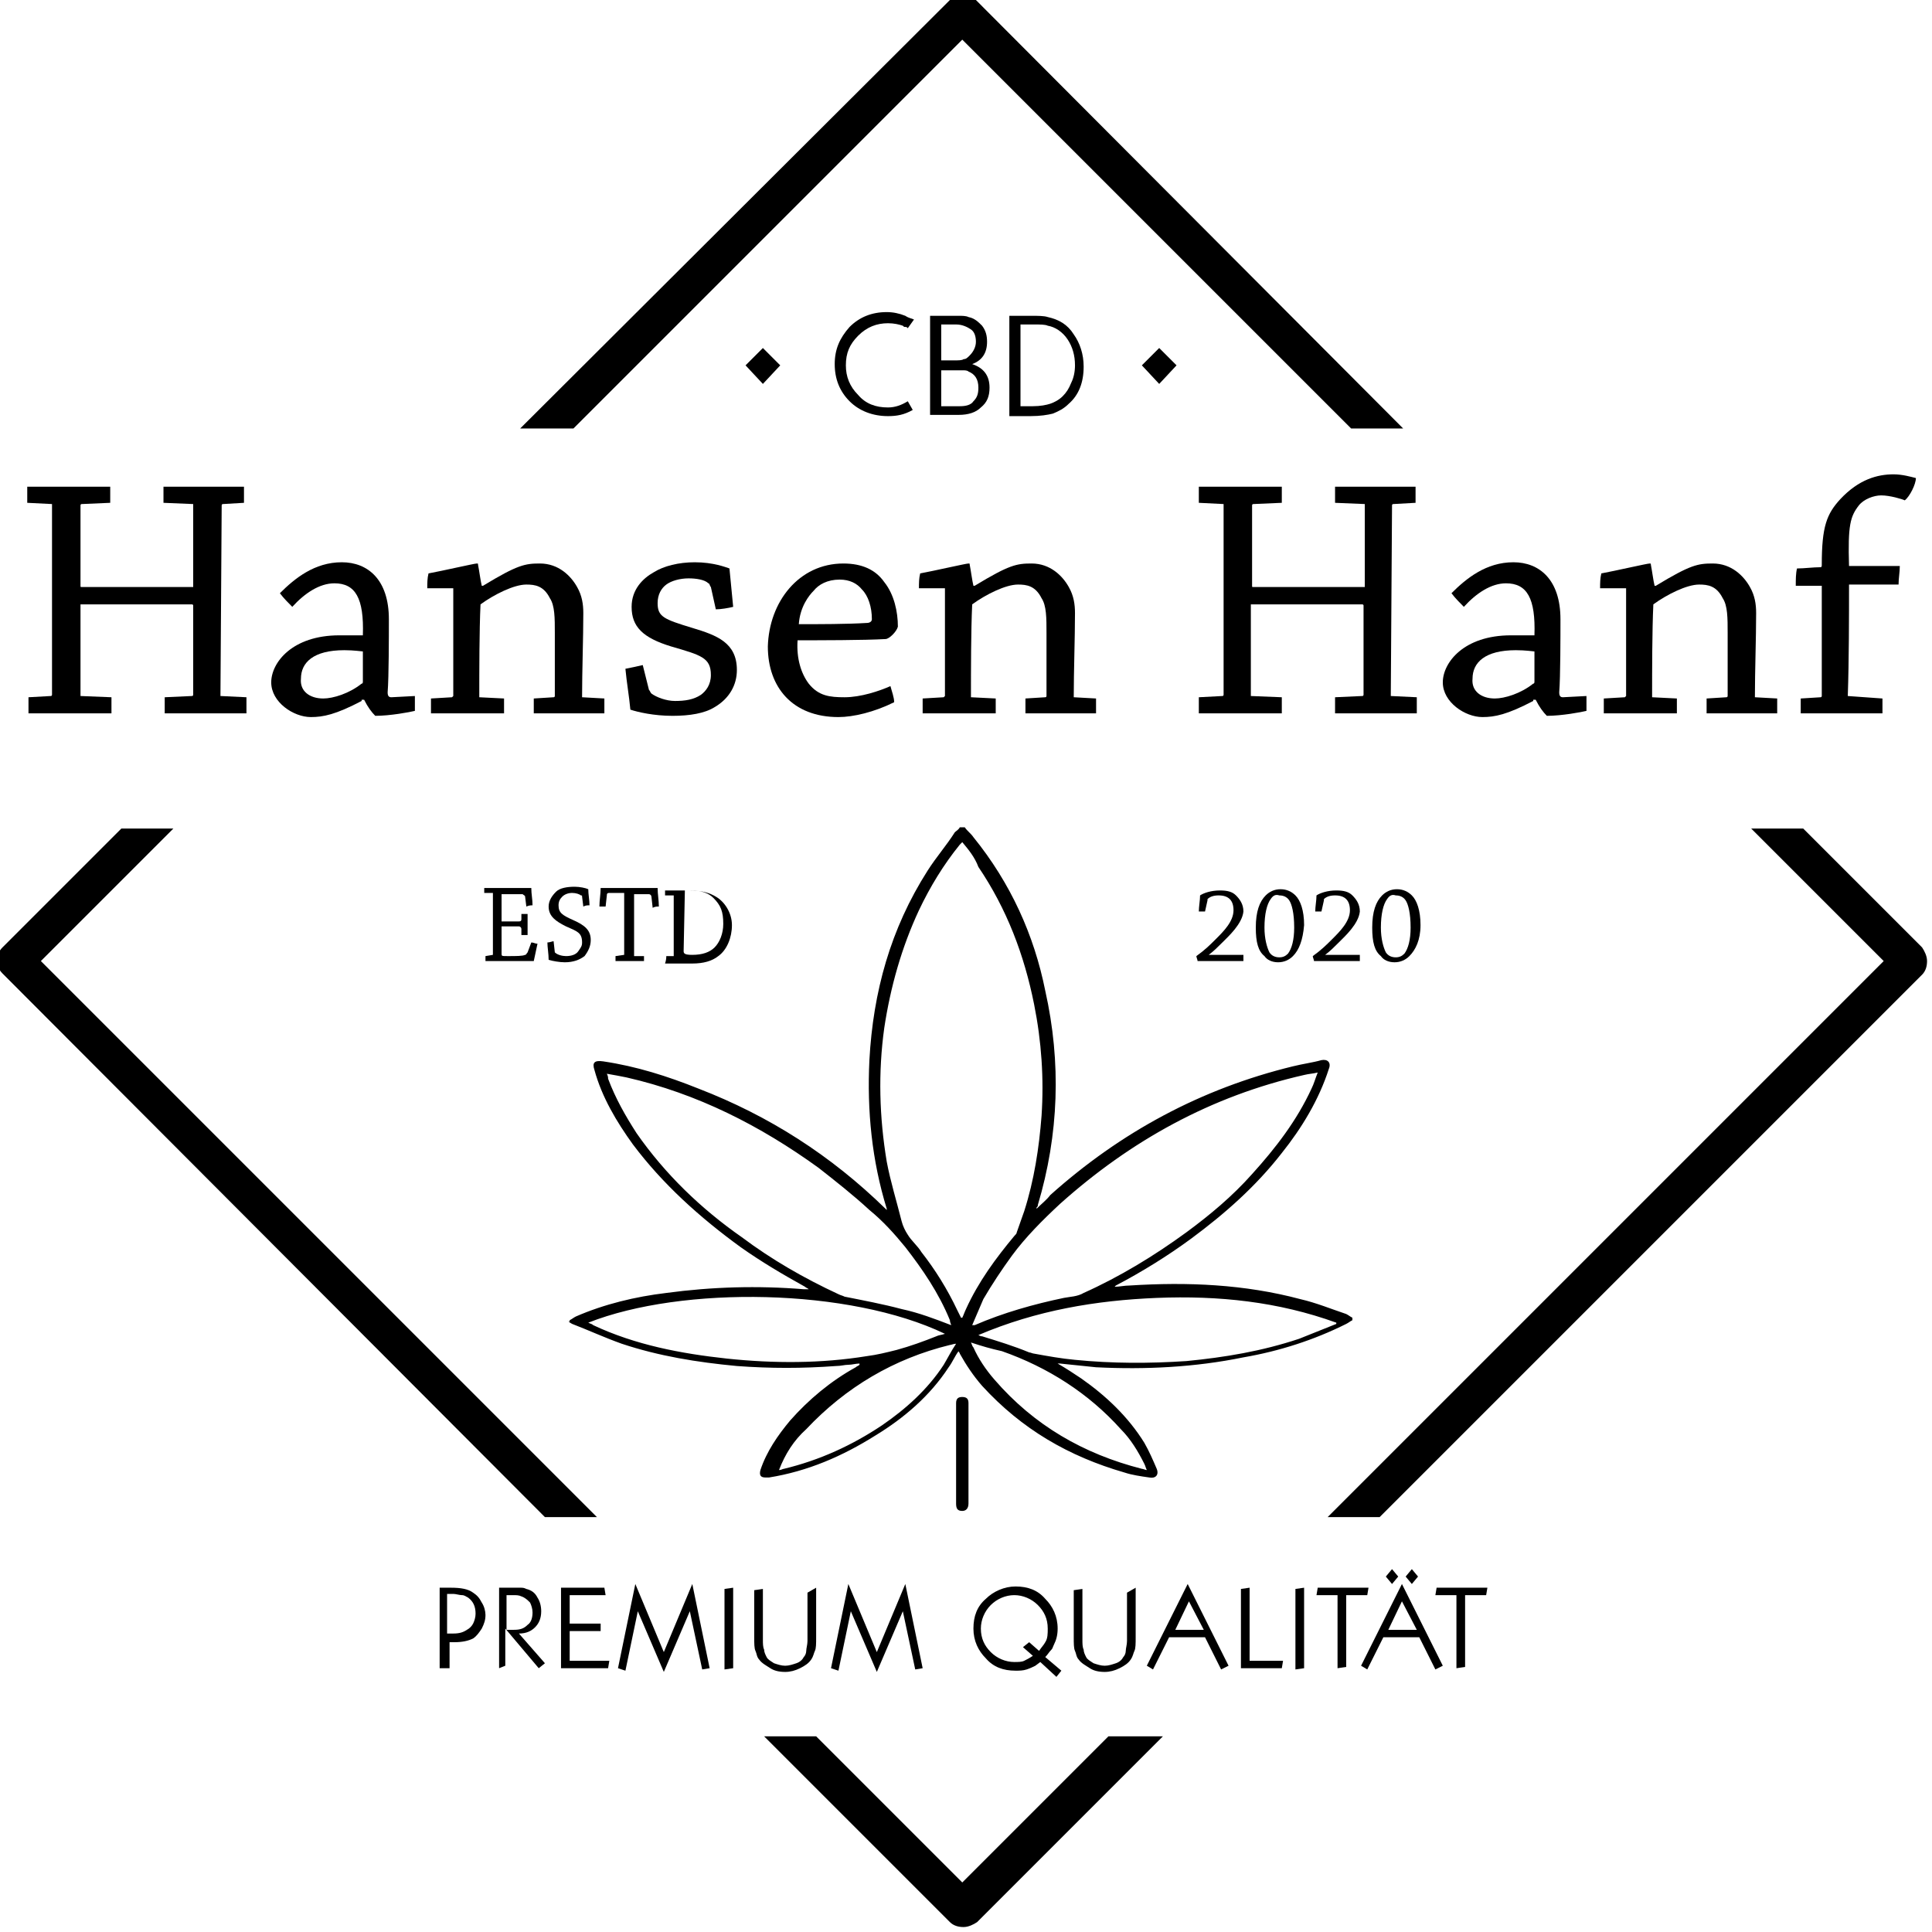 <?xml version="1.0" encoding="utf-8"?>
<!-- Generator: Adobe Illustrator 25.0.0, SVG Export Plug-In . SVG Version: 6.00 Build 0)  -->
<svg version="1.1" id="Ebene_1" xmlns="http://www.w3.org/2000/svg" xmlns:xlink="http://www.w3.org/1999/xlink" x="0px" y="0px"
	 viewBox="0 0 156 156" style="enable-background:new 0 0 156 156;" xml:space="preserve">
<g>
	<path d="M60.2,29.5l1.4-1.4l1.4,1.4L61.6,31L60.2,29.5z"/>
	<path d="M73.8,25.8l-0.5,0.7c-0.1-0.1-0.1-0.1-0.2-0.1s-0.1,0-0.2-0.1c-0.3-0.1-0.7-0.2-1.2-0.2c-0.9,0-1.7,0.3-2.4,1
		c-0.7,0.7-1,1.4-1,2.4c0,0.9,0.3,1.7,1,2.4c0.6,0.7,1.4,1,2.4,1c0.6,0,1.1-0.2,1.6-0.5l0.4,0.7c-0.7,0.4-1.3,0.5-2,0.5
		c-1.2,0-2.3-0.4-3.1-1.2c-0.8-0.8-1.2-1.8-1.2-3c0-1.2,0.4-2.1,1.2-3c0.8-0.8,1.8-1.2,3-1.2c0.5,0,1,0.1,1.5,0.3
		C73.4,25.7,73.6,25.7,73.8,25.8z"/>
	<path d="M75.1,33.6v-8.1h2.3c0.3,0,0.6,0,0.8,0.1c0.5,0.1,0.8,0.4,1.1,0.7c0.3,0.4,0.4,0.8,0.4,1.3c0,0.9-0.4,1.5-1.2,1.8
		c0.9,0.3,1.4,0.9,1.4,1.9c0,0.7-0.2,1.2-0.7,1.6c-0.4,0.4-1,0.6-1.8,0.6H75.1z M76,26.3v2.8h1c0.4,0,0.7,0,0.8-0.1
		c0.2,0,0.3-0.1,0.5-0.3c0.3-0.3,0.5-0.7,0.5-1.1c0-0.4-0.1-0.8-0.4-1c-0.3-0.2-0.7-0.4-1.2-0.4H76z M76,29.8v3h1.5
		c0.5,0,0.9-0.1,1.1-0.4c0.3-0.3,0.4-0.6,0.4-1.1c0-0.7-0.3-1.1-0.8-1.3c-0.1-0.1-0.3-0.1-0.5-0.1s-0.4,0-0.8,0H76z"/>
	<path d="M81.5,33.6v-8.1h1.8c0.5,0,1,0,1.3,0.1c0.9,0.2,1.6,0.6,2.1,1.4c0.5,0.7,0.8,1.6,0.8,2.6c0,1.3-0.4,2.3-1.2,3
		c-0.4,0.4-0.8,0.6-1.3,0.8c-0.4,0.1-1,0.2-1.8,0.2H81.5z M82.4,26.3v6.5h1c0.6,0,1.1-0.1,1.4-0.2c0.3-0.1,0.7-0.3,1-0.6
		c0.3-0.3,0.5-0.6,0.7-1.1c0.2-0.4,0.3-0.9,0.3-1.4c0-0.8-0.2-1.5-0.6-2.1s-1-1-1.6-1.1c-0.2-0.1-0.6-0.1-1.1-0.1H82.4z"/>
	<path d="M92.2,29.5l1.4-1.4l1.4,1.4L93.6,31L92.2,29.5z"/>
</g>
<g>
	<g>
		<path d="M39.8,77.1C39.8,77.1,39.8,77.1,39.8,77.1l0-5l-0.7,0c0-0.1,0-0.3,0-0.4c0.3,0,0.7,0,1,0c0.3,0,1.8,0,2,0
			c0.4,0,0.6,0,0.8,0c0,0.5,0.1,0.9,0.1,1.4c-0.1,0-0.3,0-0.5,0.1l-0.1-0.8c0-0.1-0.1-0.1-0.2-0.2c-0.2,0-0.8,0-1.4,0
			c-0.1,0-0.2,0-0.3,0l0,2.2c0.5,0,0.9,0,1.4,0c0.2,0,0.2-0.1,0.2-0.2l0-0.4c0.1,0,0.3,0,0.5,0c0,0.3,0,0.6,0,0.9c0,0.3,0,0.6,0,0.8
			c-0.1,0-0.3,0-0.5,0l0-0.5c0-0.1-0.1-0.2-0.2-0.2c-0.4,0-0.9,0-1.4,0l0,2.2c0,0.2,0,0.2,0.5,0.2c0.7,0,1.2,0,1.4-0.1
			c0.1,0,0.1-0.1,0.2-0.2l0.3-0.8c0.2,0,0.3,0.1,0.5,0.1c-0.1,0.5-0.2,0.9-0.3,1.4c-0.4,0-1.6,0-2.8,0c-0.4,0-0.7,0-1.1,0
			c0-0.1,0-0.3,0-0.4L39.8,77.1z"/>
		<path d="M44.8,76.9C44.8,76.9,44.9,77,44.8,76.9c0.2,0.2,0.6,0.3,0.9,0.3c0.4,0,0.8-0.1,1-0.4s0.3-0.4,0.3-0.7
			c0-0.8-0.4-0.9-1.3-1.3c-0.8-0.4-1.4-0.8-1.4-1.6c0-0.5,0.3-0.9,0.6-1.2c0.3-0.3,0.9-0.4,1.5-0.4c0.4,0,0.9,0.1,1.1,0.2
			c0,0.4,0.1,0.9,0.1,1.3c-0.2,0-0.3,0-0.5,0.1L47,72.4c0-0.1,0-0.1-0.1-0.1c-0.1-0.1-0.4-0.2-0.7-0.2c-0.3,0-0.6,0.1-0.8,0.3
			c-0.2,0.2-0.3,0.4-0.3,0.7c0,0.6,0.3,0.8,1.2,1.2c0.9,0.4,1.4,0.8,1.4,1.6c0,0.5-0.2,0.9-0.5,1.3c-0.4,0.3-0.9,0.5-1.6,0.5
			c-0.4,0-1-0.1-1.3-0.2c0-0.5-0.1-1-0.1-1.4c0.2,0,0.4-0.1,0.5-0.1L44.8,76.9z"/>
		<path d="M50.4,77.1C50.5,77.1,50.5,77.1,50.4,77.1l0-5c-0.8,0-1,0-1.2,0c-0.2,0-0.2,0.1-0.2,0.2l-0.1,0.9c-0.2,0-0.3,0-0.5,0
			c0-0.5,0.1-1,0.1-1.5c0.2,0,0.5,0,0.8,0c0.2,0,1.2,0,1.5,0c0.3,0,1.3,0,1.5,0c0.4,0,0.6,0,0.8,0c0,0.5,0.1,1,0.1,1.5
			c-0.2,0-0.3,0-0.5,0.1l-0.1-0.9c0-0.1-0.1-0.2-0.2-0.2c-0.2,0-0.4,0-1.2,0l0,5l0.8,0c0,0.1,0,0.3,0,0.4c-0.3,0-0.8,0-1.1,0
			c-0.4,0-0.8,0-1.2,0c0-0.1,0-0.3,0-0.4L50.4,77.1z"/>
		<path d="M53.8,77.2l0.6,0c0,0,0,0,0,0l0-4.9l-0.7,0c0-0.1,0-0.3,0-0.4c0.5,0,1.2,0,1.9,0c1.1,0,1.7,0.2,2.2,0.5
			c0.7,0.4,1.3,1.3,1.3,2.3c0,1-0.4,2-1.1,2.5c-0.5,0.4-1.2,0.6-2.1,0.6c-0.4,0-0.9,0-1.1,0c-0.3,0-0.7,0-1.1,0
			C53.8,77.5,53.8,77.3,53.8,77.2z M55.2,76.8c0,0.2,0.1,0.3,0.7,0.3c0.8,0,1.4-0.2,1.8-0.6c0.4-0.4,0.7-1.1,0.7-1.9
			c0-1-0.2-1.5-0.8-2.1c-0.4-0.4-1-0.6-1.8-0.6c-0.2,0-0.5,0-0.5,0L55.2,76.8z"/>
	</g>
</g>
<g>
	<g>
		<path d="M98.7,76.1c-0.4,0.4-0.7,0.7-1.1,1l0,0c0.5,0,2,0,2.8,0h0c0,0.2,0,0.4,0,0.5c-0.4,0-1.7,0-2.4,0c-0.5,0-1,0-1.3,0
			c0-0.1-0.1-0.3-0.1-0.4c0.7-0.5,1.1-0.9,1.6-1.4c0.6-0.6,1.4-1.4,1.4-2.3c0-0.4-0.1-0.7-0.3-0.9c-0.2-0.2-0.5-0.3-0.9-0.3
			c-0.4,0-0.7,0.1-0.9,0.3c0,0,0,0.1,0,0.1l-0.2,0.9c-0.2,0-0.3,0-0.5,0c0-0.4,0.1-0.9,0.1-1.3c0.3-0.2,0.9-0.4,1.6-0.4
			c0.6,0,1,0.1,1.3,0.4c0.3,0.3,0.6,0.7,0.6,1.3C100.3,74.6,99.2,75.6,98.7,76.1z"/>
		<path d="M104.4,77.2c-0.3,0.3-0.7,0.5-1.2,0.5c-0.5,0-0.9-0.2-1.1-0.5c-0.5-0.4-0.7-1.1-0.7-2.3c0-1.3,0.3-2.1,0.8-2.6
			c0.3-0.3,0.7-0.5,1.2-0.5c0.5,0,0.9,0.2,1.2,0.5c0.4,0.4,0.7,1.2,0.7,2.4C105.2,75.9,104.9,76.7,104.4,77.2z M102.6,72.6
			c-0.3,0.4-0.5,1.2-0.5,2.3c0,0.9,0.2,1.6,0.4,2c0.2,0.3,0.5,0.4,0.8,0.4c0.3,0,0.5-0.1,0.7-0.3c0.3-0.4,0.5-1.1,0.5-2.1
			c0-1.2-0.2-1.9-0.4-2.2c-0.2-0.3-0.5-0.4-0.8-0.4C103,72.2,102.8,72.3,102.6,72.6z"/>
		<path d="M108.1,76.1c-0.4,0.4-0.7,0.7-1.1,1l0,0c0.5,0,2,0,2.8,0h0c0,0.2,0,0.4,0,0.5c-0.4,0-1.7,0-2.4,0c-0.5,0-1,0-1.3,0
			c0-0.1-0.1-0.3-0.1-0.4c0.7-0.5,1.1-0.9,1.6-1.4c0.6-0.6,1.4-1.4,1.4-2.3c0-0.4-0.1-0.7-0.3-0.9c-0.2-0.2-0.5-0.3-0.9-0.3
			c-0.4,0-0.7,0.1-0.9,0.3c0,0,0,0.1,0,0.1l-0.2,0.9c-0.2,0-0.3,0-0.5,0c0-0.4,0.1-0.9,0.1-1.3c0.3-0.2,0.9-0.4,1.6-0.4
			c0.6,0,1,0.1,1.3,0.4c0.3,0.3,0.6,0.7,0.6,1.3C109.7,74.6,108.6,75.6,108.1,76.1z"/>
		<path d="M113.8,77.2c-0.3,0.3-0.7,0.5-1.2,0.5c-0.5,0-0.9-0.2-1.1-0.5c-0.5-0.4-0.7-1.1-0.7-2.3c0-1.3,0.3-2.1,0.8-2.6
			c0.3-0.3,0.7-0.5,1.2-0.5c0.5,0,0.9,0.2,1.2,0.5c0.4,0.4,0.7,1.2,0.7,2.4C114.7,75.9,114.3,76.7,113.8,77.2z M112,72.6
			c-0.3,0.4-0.5,1.2-0.5,2.3c0,0.9,0.2,1.6,0.4,2c0.2,0.3,0.5,0.4,0.8,0.4c0.3,0,0.5-0.1,0.7-0.3c0.3-0.4,0.5-1.1,0.5-2.1
			c0-1.2-0.2-1.9-0.4-2.2c-0.2-0.3-0.5-0.4-0.8-0.4C112.4,72.2,112.2,72.3,112,72.6z"/>
	</g>
</g>
<path d="M46.3,34.6L77.7,3.2l31.4,31.4h4.2L78.8,0c-0.6-0.6-1.5-0.6-2.1,0L42,34.6H46.3z"/>
<g>
	<path d="M107.2,122.5h4.2l43.8-43.8c0.3-0.3,0.4-0.7,0.4-1.1s-0.2-0.8-0.4-1.1l-9.6-9.6h-4.2l10.7,10.7L107.2,122.5z"/>
	<path d="M89.5,140.2L77.7,152l-11.8-11.8h-4.2l15,15c0.3,0.3,0.7,0.4,1.1,0.4s0.8-0.2,1.1-0.4l15-15H89.5z"/>
	<path d="M44,122.5h4.2L3.3,77.6L14,66.9H9.8l-9.6,9.6c-0.6,0.6-0.6,1.5,0,2.1L44,122.5z"/>
</g>
<g>
	<g>
		<path d="M46,106.6c0.2-0.1,0.3-0.2,0.5-0.3c2.3-1,4.8-1.6,7.3-1.9c3.7-0.5,7.4-0.6,11.1-0.3c0.1,0,0.2,0,0.4,0
			c-0.1-0.1-0.2-0.1-0.3-0.2c-1.8-1-3.5-2-5.2-3.2c-3.3-2.4-6.3-5.1-8.7-8.3c-1.3-1.8-2.5-3.8-3.1-6c-0.2-0.6,0-0.8,0.7-0.7
			c2.7,0.4,5.2,1.2,7.7,2.2c5.7,2.2,10.7,5.4,15.1,9.7c0,0,0.1,0.1,0.1,0.1c0-0.1,0-0.1,0-0.1c-1.2-3.9-1.6-7.9-1.4-12
			c0.3-5.5,1.7-10.6,4.7-15.3c0.7-1.1,1.5-2,2.2-3.1c0.1-0.1,0.3-0.2,0.4-0.4c0.1,0,0.2,0,0.4,0c0.2,0.3,0.5,0.5,0.7,0.8
			c3,3.7,4.9,7.9,5.8,12.4c1.3,5.8,1.1,11.6-0.6,17.3c0,0.1,0,0.1-0.1,0.2c0,0,0,0,0,0.1c0.4-0.4,0.8-0.7,1.1-1.1
			c5.7-5.1,12.2-8.6,19.6-10.4c0.8-0.2,1.6-0.3,2.3-0.5c0.5-0.1,0.8,0.2,0.6,0.7c-0.8,2.5-2.2,4.8-3.8,6.8c-2.1,2.7-4.6,4.9-7.3,6.9
			c-1.9,1.4-4,2.7-6.1,3.8c0,0-0.1,0.1-0.1,0.1c0.4,0,0.8-0.1,1.2-0.1c4.7-0.3,9.3-0.1,13.8,1.1c1.3,0.3,2.5,0.8,3.7,1.2
			c0.2,0.1,0.3,0.2,0.5,0.3c0,0.1,0,0.2,0,0.2c-0.2,0.1-0.3,0.2-0.5,0.3c-2.6,1.3-5.4,2.2-8.3,2.7c-3.9,0.8-7.9,1-11.9,0.8
			c-1-0.1-1.9-0.2-2.9-0.3c-0.1,0-0.1,0-0.2,0c0.7,0.4,1.3,0.8,1.9,1.2c2,1.4,3.8,3.1,5.1,5.2c0.4,0.7,0.7,1.4,1,2.1
			c0.2,0.5-0.1,0.8-0.6,0.7c-0.7-0.1-1.4-0.2-2-0.4c-4.5-1.3-8.3-3.5-11.5-7c-0.7-0.8-1.3-1.7-1.8-2.6c0-0.1-0.1-0.1-0.1-0.2
			c-0.3,0.4-0.5,0.9-0.8,1.3c-1.5,2.3-3.6,4.1-5.9,5.5c-2.7,1.7-5.5,2.9-8.6,3.4c-0.1,0-0.2,0-0.3,0c-0.4,0-0.5-0.2-0.4-0.6
			c0.5-1.5,1.4-2.8,2.4-4c1.5-1.7,3.3-3.2,5.3-4.3c0.1-0.1,0.2-0.1,0.3-0.2c0,0,0,0,0-0.1c-0.3,0-0.6,0.1-0.9,0.1
			c-0.3,0-0.6,0.1-1,0.1c-2.7,0.2-5.3,0.2-8,0c-3.2-0.3-6.3-0.8-9.3-1.8c-1.4-0.5-2.7-1.1-4-1.6c-0.2-0.1-0.3-0.2-0.4-0.3
			C46,106.8,46,106.7,46,106.6z M77.7,68c-0.1,0.1-0.2,0.2-0.2,0.2c-1.3,1.6-2.4,3.4-3.3,5.3c-1.4,3-2.3,6.2-2.8,9.5
			c-0.5,3.6-0.4,7.2,0.2,10.8c0.3,1.6,0.8,3.2,1.2,4.8c0.1,0.4,0.3,0.8,0.5,1.1c0.3,0.5,0.8,0.9,1.1,1.4c1.1,1.4,2.1,3,2.9,4.7
			c0.1,0.2,0.2,0.4,0.3,0.6c0,0,0.1,0,0.1,0c0.1-0.2,0.2-0.5,0.3-0.7c1-2.2,2.4-4.1,3.9-5.9c0.1-0.1,0.2-0.2,0.2-0.3
			c0.2-0.6,0.4-1.1,0.6-1.7c0.8-2.5,1.2-5.1,1.4-7.7c0.2-3,0-6-0.6-9c-0.8-4-2.2-7.7-4.5-11.1C78.7,69.2,78.2,68.6,77.7,68z
			 M78.5,107C78.6,107,78.6,107,78.5,107c0.1,0,0.2,0,0.2,0c2.3-1,4.8-1.7,7.2-2.2c0.5-0.1,1.1-0.1,1.6-0.4c2.9-1.3,5.7-3,8.3-4.9
			c1.9-1.4,3.7-2.9,5.3-4.7c1.9-2.1,3.6-4.3,4.8-6.9c0.2-0.4,0.3-0.8,0.5-1.3c-0.4,0.1-0.7,0.1-1.1,0.2c-7.5,1.7-14,5.3-19.7,10.4
			c-1.4,1.3-2.8,2.7-3.9,4.2c-0.8,1.1-1.6,2.3-2.3,3.5C79.1,105.6,78.8,106.3,78.5,107z M76.8,107c0-0.1-0.1-0.2-0.1-0.4
			c-0.9-2.2-2.2-4.1-3.6-5.9c-0.9-1.1-1.8-2.1-2.9-3c-1.3-1.2-2.7-2.3-4.1-3.4c-4.7-3.4-9.8-6-15.5-7.3c-0.5-0.1-1-0.2-1.6-0.3
			c0.1,0.2,0.1,0.3,0.1,0.4c0.6,1.6,1.4,3,2.3,4.4c2.3,3.3,5.2,6.1,8.5,8.4c2.4,1.8,5,3.3,7.8,4.6c0.2,0.1,0.3,0.1,0.5,0.2
			c1.5,0.3,3.1,0.6,4.6,1C74.2,106,75.5,106.5,76.8,107z M107.9,106.9c0,0,0-0.1,0-0.1c-4.7-1.7-9.5-2.2-14.5-2
			c-4.9,0.2-9.7,1-14.4,3c0.2,0.1,0.2,0.1,0.3,0.1c1.3,0.4,2.6,0.8,3.8,1.3c0.1,0,0.3,0.1,0.4,0.1c1.1,0.2,2.2,0.4,3.3,0.5
			c3,0.3,6,0.3,9,0.1c3.1-0.3,6.1-0.8,9.1-1.8C105.9,107.7,106.9,107.3,107.9,106.9z M47.5,106.8c0.2,0.1,0.3,0.1,0.4,0.2
			c3.4,1.6,7.1,2.3,10.8,2.7c3.8,0.4,7.6,0.4,11.3-0.2c0.8-0.1,1.6-0.3,2.4-0.5c1.1-0.3,2.2-0.7,3.2-1.1c0.2-0.1,0.4-0.1,0.7-0.2
			C68.6,104,55.1,103.8,47.5,106.8z M78.4,108.4c0.1,0.2,0.1,0.3,0.2,0.4c0.4,0.9,1,1.8,1.7,2.6c3.2,3.7,7.2,6,11.9,7.2
			c0.1,0,0.3,0.1,0.4,0.1c-0.1-0.2-0.1-0.3-0.2-0.5c-0.5-1-1.1-2-1.9-2.8c-2.6-2.9-5.9-5-9.6-6.3C80,108.9,79.3,108.7,78.4,108.4z
			 M62.9,118.7c0.2,0,0.3-0.1,0.4-0.1c2.9-0.7,5.5-1.9,7.9-3.5c1.9-1.3,3.7-2.9,5-4.9c0.3-0.5,0.6-1.1,1-1.7c-0.2,0-0.4,0.1-0.5,0.1
			c-4.5,1.1-8.4,3.4-11.6,6.8C64.1,116.3,63.4,117.4,62.9,118.7z"/>
		<path d="M78.2,117.4c0,1.3,0,2.7,0,4c0,0.4-0.2,0.6-0.5,0.6c-0.4,0-0.5-0.2-0.5-0.6c0-2.7,0-5.4,0-8.1c0-0.4,0.2-0.5,0.5-0.5
			c0.4,0,0.5,0.2,0.5,0.5C78.2,114.7,78.2,116.1,78.2,117.4z"/>
	</g>
</g>
<g>
	<g>
		<path d="M4.1,56.2c0.1,0,0.1-0.1,0.1-0.1V40.7l-2-0.1c0-0.4,0-0.9,0-1.3c1,0,2.1,0,3.2,0c1.2,0,2.4,0,3.5,0c0,0.4,0,0.9,0,1.3
			l-2.3,0.1c-0.1,0-0.1,0.1-0.1,0.1l0,6.5c0,0.1,0,0.1,0.1,0.1l9,0v-6.7l-2.4-0.1c0-0.4,0-0.9,0-1.3c1,0,2.3,0,3.5,0c1,0,2.2,0,3,0
			c0,0.4,0,0.9,0,1.3L18,40.7c-0.1,0-0.1,0.1-0.1,0.1l-0.1,15.4l2.1,0.1c0,0.4,0,0.9,0,1.3c-1,0-2.1,0-3.2,0c-1.1,0-2.4,0-3.4,0
			c0-0.4,0-0.9,0-1.3l2.2-0.1c0.1,0,0.1-0.1,0.1-0.1v-7.2c0-0.1-0.1-0.1-0.1-0.1l-9,0l0,7.4L9,56.3c0,0.4,0,0.9,0,1.3
			c-1,0-2.3,0-3.5,0c-1,0-2.2,0-3.2,0c0-0.4,0-0.9,0-1.3L4.1,56.2z"/>
		<path d="M29.2,56.6c-2.1,1.1-3.1,1.3-4.1,1.3c-1.4,0-3.2-1.2-3.2-2.8c0-1.6,1.7-3.8,5.5-3.8c1,0,1.7,0,1.9,0
			c0.1-3-0.6-4.2-2.3-4.2c-1.2,0-2.4,0.8-3.4,1.9c-0.3-0.3-0.7-0.7-1-1.1c1.2-1.2,2.8-2.5,5-2.5c2.1,0,3.8,1.4,3.8,4.6
			c0,1.3,0,4.7-0.1,5.9c0,0.3,0.1,0.4,0.3,0.4l1.9-0.1c0,0.3,0,0.8,0,1.2c-0.4,0.1-2,0.4-3.2,0.4c-0.3-0.3-0.6-0.7-0.9-1.3H29.2z
			 M26.1,56.4c0.8,0,2.1-0.4,3.1-1.2c0.1,0,0.1-0.1,0.1-0.2c0-0.5,0-1.6,0-2.4c-0.1,0-0.7-0.1-1.5-0.1c-2.5,0-3.5,1-3.5,2.3
			C24.2,55.8,25,56.4,26.1,56.4z"/>
		<path d="M34.5,47.5c0-0.4,0-0.8,0.1-1.2c1.1-0.2,3.7-0.8,3.9-0.8c0.1,0,0.1,0,0.1,0.1c0.1,0.5,0.2,1.3,0.3,1.7l0.1,0
			c2.8-1.7,3.4-1.8,4.6-1.8c1.5,0,2.5,1,3,1.9c0.4,0.7,0.5,1.4,0.5,2.1c0,2-0.1,4.7-0.1,6.8l1.8,0.1c0,0.4,0,0.8,0,1.2
			c-0.9,0-2,0-3,0c-0.9,0-1.9,0-2.7,0c0-0.4,0-0.8,0-1.2l1.6-0.1c0.1,0,0.1-0.1,0.1-0.1c0-1.5,0-3.5,0-5.1c0-1.2,0-2.2-0.4-2.8
			c-0.5-1-1.2-1.1-1.9-1.1c-1,0-2.6,0.8-3.7,1.6c-0.1,2.1-0.1,5.4-0.1,7.5l2,0.1c0,0.4,0,0.8,0,1.2c-0.9,0-2.1,0-3.2,0
			c-0.9,0-1.9,0-2.7,0c0-0.4,0-0.8,0-1.2l1.7-0.1c0,0,0.1-0.1,0.1-0.1l0-8.7L34.5,47.5z"/>
		<path d="M52.4,55.7c0.1,0.1,0.1,0.2,0.2,0.3c0.4,0.3,1.2,0.6,1.9,0.6c0.8,0,1.5-0.1,2.1-0.5c0.4-0.3,0.8-0.8,0.8-1.6
			c0-1.4-0.8-1.6-3.2-2.3c-2.3-0.7-3.2-1.6-3.2-3.2c0-1.4,0.9-2.3,1.8-2.8c0.8-0.5,2-0.8,3.3-0.8c1.5,0,2.5,0.4,2.8,0.5
			c0.1,1,0.2,2.1,0.3,3.1c-0.4,0.1-1,0.2-1.4,0.2l-0.4-1.8c-0.1-0.1-0.1-0.3-0.2-0.3c-0.3-0.3-1-0.4-1.6-0.4c-0.7,0-1.4,0.2-1.8,0.5
			c-0.4,0.3-0.7,0.8-0.7,1.5c0,1.1,0.5,1.3,2.8,2c2,0.6,3.6,1.2,3.6,3.4c0,1.2-0.6,2.3-1.8,3c-0.8,0.5-2,0.7-3.4,0.7
			c-1.5,0-2.8-0.3-3.4-0.5c-0.1-1.1-0.3-2.2-0.4-3.3c0.5-0.1,1-0.2,1.4-0.3L52.4,55.7z"/>
		<path d="M68.1,45.5c1.5,0,2.6,0.5,3.3,1.5c0.8,1,1.1,2.4,1.1,3.6c-0.1,0.4-0.7,1-1,1c-1.7,0.1-5.4,0.1-7.1,0.1
			c-0.1,1.5,0.3,2.7,0.9,3.5c0.8,1,1.7,1.1,2.9,1.1c1.3,0,2.8-0.5,3.7-0.9c0.1,0.4,0.3,0.9,0.3,1.3c-1.6,0.8-3.3,1.2-4.5,1.2
			c-3.7,0-5.7-2.4-5.7-5.7C62.1,48.6,64.5,45.5,68.1,45.5z M65.7,47.7c-0.4,0.4-1.1,1.3-1.2,2.7c1.6,0,3.9,0,5.5-0.1
			c0.2,0,0.4-0.1,0.4-0.3c0-1-0.3-1.9-0.8-2.4c-0.4-0.5-1-0.8-1.8-0.8C66.8,46.8,66.1,47.2,65.7,47.7z"/>
		<path d="M74.2,47.5c0-0.4,0-0.8,0.1-1.2c1.1-0.2,3.7-0.8,3.9-0.8c0.1,0,0.1,0,0.1,0.1c0.1,0.5,0.2,1.3,0.3,1.7l0.1,0
			c2.8-1.7,3.4-1.8,4.6-1.8c1.5,0,2.5,1,3,1.9c0.4,0.7,0.5,1.4,0.5,2.1c0,2-0.1,4.7-0.1,6.8l1.8,0.1c0,0.4,0,0.8,0,1.2
			c-0.9,0-2,0-3,0c-0.9,0-1.9,0-2.7,0c0-0.4,0-0.8,0-1.2l1.6-0.1c0.1,0,0.1-0.1,0.1-0.1c0-1.5,0-3.5,0-5.1c0-1.2,0-2.2-0.4-2.8
			c-0.5-1-1.2-1.1-1.9-1.1c-1,0-2.6,0.8-3.7,1.6c-0.1,2.1-0.1,5.4-0.1,7.5l2,0.1c0,0.4,0,0.8,0,1.2c-0.9,0-2.1,0-3.2,0
			c-0.9,0-1.9,0-2.7,0c0-0.4,0-0.8,0-1.2l1.7-0.1c0,0,0.1-0.1,0.1-0.1l0-8.7L74.2,47.5z"/>
		<path d="M98.7,56.2c0.1,0,0.1-0.1,0.1-0.1V40.7l-2-0.1c0-0.4,0-0.9,0-1.3c1,0,2.1,0,3.2,0c1.2,0,2.4,0,3.5,0c0,0.4,0,0.9,0,1.3
			l-2.3,0.1c-0.1,0-0.1,0.1-0.1,0.1l0,6.5c0,0.1,0,0.1,0.1,0.1l9,0v-6.7l-2.4-0.1c0-0.4,0-0.9,0-1.3c1,0,2.3,0,3.5,0c1,0,2.2,0,3,0
			c0,0.4,0,0.9,0,1.3l-1.8,0.1c-0.1,0-0.1,0.1-0.1,0.1l-0.1,15.4l2.1,0.1c0,0.4,0,0.9,0,1.3c-1,0-2.1,0-3.2,0c-1.1,0-2.4,0-3.4,0
			c0-0.4,0-0.9,0-1.3l2.2-0.1c0.1,0,0.1-0.1,0.1-0.1v-7.2c0-0.1-0.1-0.1-0.1-0.1l-9,0l0,7.4l2.5,0.1c0,0.4,0,0.9,0,1.3
			c-1,0-2.3,0-3.5,0c-1,0-2.2,0-3.2,0c0-0.4,0-0.9,0-1.3L98.7,56.2z"/>
		<path d="M123.8,56.6c-2.1,1.1-3.1,1.3-4.1,1.3c-1.4,0-3.2-1.2-3.2-2.8c0-1.6,1.7-3.8,5.5-3.8c1,0,1.7,0,1.9,0
			c0.1-3-0.6-4.2-2.3-4.2c-1.2,0-2.4,0.8-3.4,1.9c-0.3-0.3-0.7-0.7-1-1.1c1.2-1.2,2.8-2.5,5-2.5c2.1,0,3.8,1.4,3.8,4.6
			c0,1.3,0,4.7-0.1,5.9c0,0.3,0.1,0.4,0.3,0.4l1.9-0.1c0,0.3,0,0.8,0,1.2c-0.4,0.1-2,0.4-3.2,0.4c-0.3-0.3-0.6-0.7-0.9-1.3H123.8z
			 M120.7,56.4c0.8,0,2.1-0.4,3.1-1.2c0.1,0,0.1-0.1,0.1-0.2c0-0.5,0-1.6,0-2.4c-0.1,0-0.7-0.1-1.5-0.1c-2.5,0-3.5,1-3.5,2.3
			C118.8,55.8,119.6,56.4,120.7,56.4z"/>
		<path d="M129.2,47.5c0-0.4,0-0.8,0.1-1.2c1.1-0.2,3.7-0.8,3.9-0.8c0.1,0,0.1,0,0.1,0.1c0.1,0.5,0.2,1.3,0.3,1.7l0.1,0
			c2.8-1.7,3.4-1.8,4.6-1.8c1.5,0,2.5,1,3,1.9c0.4,0.7,0.5,1.4,0.5,2.1c0,2-0.1,4.7-0.1,6.8l1.8,0.1c0,0.4,0,0.8,0,1.2
			c-0.9,0-2,0-3,0c-0.9,0-1.9,0-2.7,0c0-0.4,0-0.8,0-1.2l1.6-0.1c0.1,0,0.1-0.1,0.1-0.1c0-1.5,0-3.5,0-5.1c0-1.2,0-2.2-0.4-2.8
			c-0.5-1-1.2-1.1-1.9-1.1c-1,0-2.6,0.8-3.7,1.6c-0.1,2.1-0.1,5.4-0.1,7.5l2,0.1c0,0.4,0,0.8,0,1.2c-0.9,0-2.1,0-3.2,0
			c-0.9,0-1.9,0-2.7,0c0-0.4,0-0.8,0-1.2l1.7-0.1c0,0,0.1-0.1,0.1-0.1l0-8.7L129.2,47.5z"/>
		<path d="M152,56.4c0,0.4,0,0.8,0,1.2c-1.1,0-2.5,0-3.8,0c-0.8,0-1.9,0-2.8,0c0-0.4,0-0.8,0-1.2l1.6-0.1c0.1,0,0.1-0.1,0.1-0.1
			c0-3,0-6.1,0-8.9c-0.6,0-1.4,0-2.1,0c0-0.5,0-1,0.1-1.4c0.6,0,1.3-0.1,1.9-0.1c0.1,0,0.1-0.1,0.1-0.2c0-3.1,0.4-4.1,1.5-5.3
			c1.5-1.6,3-2,4.3-2c0.7,0,1.4,0.2,1.8,0.3c0,0.5-0.5,1.5-0.9,1.8c-0.2-0.1-1.2-0.4-1.9-0.4c-0.6,0-1.4,0.3-1.8,0.8
			c-0.7,0.9-0.9,1.6-0.8,4.9c1.4,0,2.8,0,4.1,0c0,0.5-0.1,1-0.1,1.5c-1.1,0-2.8,0-4,0c0,2.5,0,6.1-0.1,9L152,56.4z"/>
	</g>
</g>
<g>
	<g>
		<path d="M35.5,134.7v-6.5h0.9c0.8,0,1.4,0.1,1.8,0.4c0.3,0.2,0.5,0.4,0.7,0.8c0.2,0.3,0.3,0.7,0.3,1c0,0.4-0.1,0.7-0.3,1.1
			c-0.2,0.3-0.4,0.6-0.7,0.8c-0.4,0.2-0.9,0.3-1.5,0.3h-0.4v2.1L35.5,134.7z M36.1,128.8v3.1h0.5c0.5,0,0.8-0.1,1.1-0.3
			c0.2-0.1,0.4-0.3,0.5-0.5c0.1-0.2,0.2-0.5,0.2-0.8c0-0.6-0.2-1-0.6-1.3c-0.2-0.1-0.3-0.2-0.5-0.2c-0.2,0-0.5-0.1-0.7-0.1H36.1z"/>
		<path d="M40.3,134.7v-6.5h1c0.3,0,0.6,0,0.7,0c0.2,0,0.3,0,0.5,0.1c0.4,0.1,0.7,0.3,0.9,0.7c0.2,0.3,0.3,0.7,0.3,1.1
			c0,0.6-0.2,1-0.5,1.3s-0.7,0.5-1.3,0.5l2.1,2.4l-0.5,0.4l-2.7-3.2v3L40.3,134.7z M40.9,128.8v2.8h0.6c0.5,0,0.8-0.1,1.1-0.4
			c0.3-0.2,0.4-0.6,0.4-1c0-0.3-0.1-0.6-0.2-0.8c-0.2-0.2-0.4-0.4-0.7-0.5c-0.2-0.1-0.4-0.1-0.7-0.1H40.9z"/>
		<path d="M45.3,134.7v-6.5h3.5l0.1,0.6H46v2.3h2.5v0.6H46v2.4h3.2l-0.1,0.6H45.3z"/>
		<path d="M49.9,134.7l1.4-6.8l2.3,5.5l2.3-5.5l1.4,6.8l-0.6,0.1l-1-4.7l-2.1,4.9l-2.1-4.9l-1,4.8L49.9,134.7z"/>
		<path d="M58.5,134.8v-6.5l0.7-0.1v6.5L58.5,134.8z"/>
		<path d="M65.9,128.2v4c0,0.5,0,0.9-0.1,1.1s-0.1,0.4-0.3,0.7c-0.2,0.3-0.5,0.5-0.9,0.7s-0.8,0.3-1.2,0.3c-0.5,0-0.9-0.1-1.2-0.3
			s-0.7-0.4-0.9-0.7c-0.2-0.2-0.2-0.5-0.3-0.7s-0.1-0.6-0.1-1.1v-3.8l0.7-0.1v4.1c0,0.3,0,0.6,0.1,0.8c0,0.2,0.1,0.4,0.2,0.6
			c0.1,0.2,0.3,0.3,0.6,0.5c0.3,0.1,0.6,0.2,0.9,0.2c0.3,0,0.6-0.1,0.9-0.2c0.3-0.1,0.5-0.3,0.6-0.5c0.1-0.1,0.2-0.3,0.2-0.5
			s0.1-0.5,0.1-0.8v-3.9L65.9,128.2z"/>
		<path d="M67.1,134.7l1.4-6.8l2.3,5.5l2.3-5.5l1.4,6.8l-0.6,0.1l-1-4.7l-2.1,4.9l-2.1-4.9l-1,4.8L67.1,134.7z"/>
		<path d="M84.4,133.8l1.3,1.1l-0.4,0.5l-1.3-1.2l-0.4,0.3c-0.2,0.1-0.4,0.2-0.7,0.3c-0.3,0.1-0.6,0.1-0.9,0.1c-1,0-1.8-0.3-2.4-1
			c-0.6-0.6-1-1.4-1-2.4c0-1,0.3-1.8,1-2.4c0.6-0.6,1.5-1,2.4-1c1,0,1.8,0.3,2.4,1c0.6,0.6,1,1.4,1,2.4c0,0.5-0.1,0.9-0.3,1.3
			c-0.1,0.2-0.1,0.3-0.2,0.4C84.7,133.4,84.6,133.6,84.4,133.8z M83.1,132.6l0.8,0.7c0.2-0.3,0.4-0.5,0.5-0.7
			c0.2-0.3,0.2-0.7,0.2-1.1c0-0.8-0.3-1.4-0.8-1.9c-0.5-0.5-1.2-0.8-1.9-0.8c-0.7,0-1.4,0.3-1.9,0.8c-0.5,0.5-0.8,1.2-0.8,1.9
			c0,0.8,0.3,1.4,0.8,1.9c0.5,0.5,1.2,0.8,1.9,0.8c0.3,0,0.6,0,0.8-0.1c0.2-0.1,0.4-0.2,0.7-0.4l-0.8-0.7L83.1,132.6z"/>
		<path d="M91.7,128.2v4c0,0.5,0,0.9-0.1,1.1s-0.1,0.4-0.3,0.7c-0.2,0.3-0.5,0.5-0.9,0.7s-0.8,0.3-1.2,0.3c-0.5,0-0.9-0.1-1.2-0.3
			s-0.7-0.4-0.9-0.7c-0.2-0.2-0.2-0.5-0.3-0.7s-0.1-0.6-0.1-1.1v-3.8l0.7-0.1v4.1c0,0.3,0,0.6,0.1,0.8c0,0.2,0.1,0.4,0.2,0.6
			c0.1,0.2,0.3,0.3,0.6,0.5c0.3,0.1,0.6,0.2,0.9,0.2c0.3,0,0.6-0.1,0.9-0.2c0.3-0.1,0.5-0.3,0.6-0.5c0.1-0.1,0.2-0.3,0.2-0.5
			s0.1-0.5,0.1-0.8v-3.9L91.7,128.2z"/>
		<path d="M92.6,134.5l3.3-6.6l3.3,6.6l-0.6,0.3l-1.3-2.6h-2.9l-1.3,2.6L92.6,134.5z M96,129.3l-1.1,2.3h2.3L96,129.3z"/>
		<path d="M100.2,134.7v-6.4l0.7-0.1v5.9h2.7l-0.1,0.6H100.2z"/>
		<path d="M104.6,134.8v-6.5l0.7-0.1v6.5L104.6,134.8z"/>
		<path d="M106.3,128.8l0.1-0.6h4.1l-0.1,0.6h-1.7v5.8l-0.7,0.1v-5.9H106.3z"/>
		<path d="M109.9,134.5l3.3-6.6l3.3,6.6l-0.6,0.3l-1.3-2.6h-2.9l-1.3,2.6L109.9,134.5z M111.9,127.3l0.5-0.6l0.5,0.6l-0.5,0.6
			L111.9,127.3z M113.2,129.3l-1.1,2.3h2.3L113.2,129.3z M113.5,127.3l0.5-0.6l0.5,0.6l-0.5,0.6L113.5,127.3z"/>
		<path d="M115.9,128.8l0.1-0.6h4.1l-0.1,0.6h-1.7v5.8l-0.7,0.1v-5.9H115.9z"/>
	</g>
</g>
</svg>
